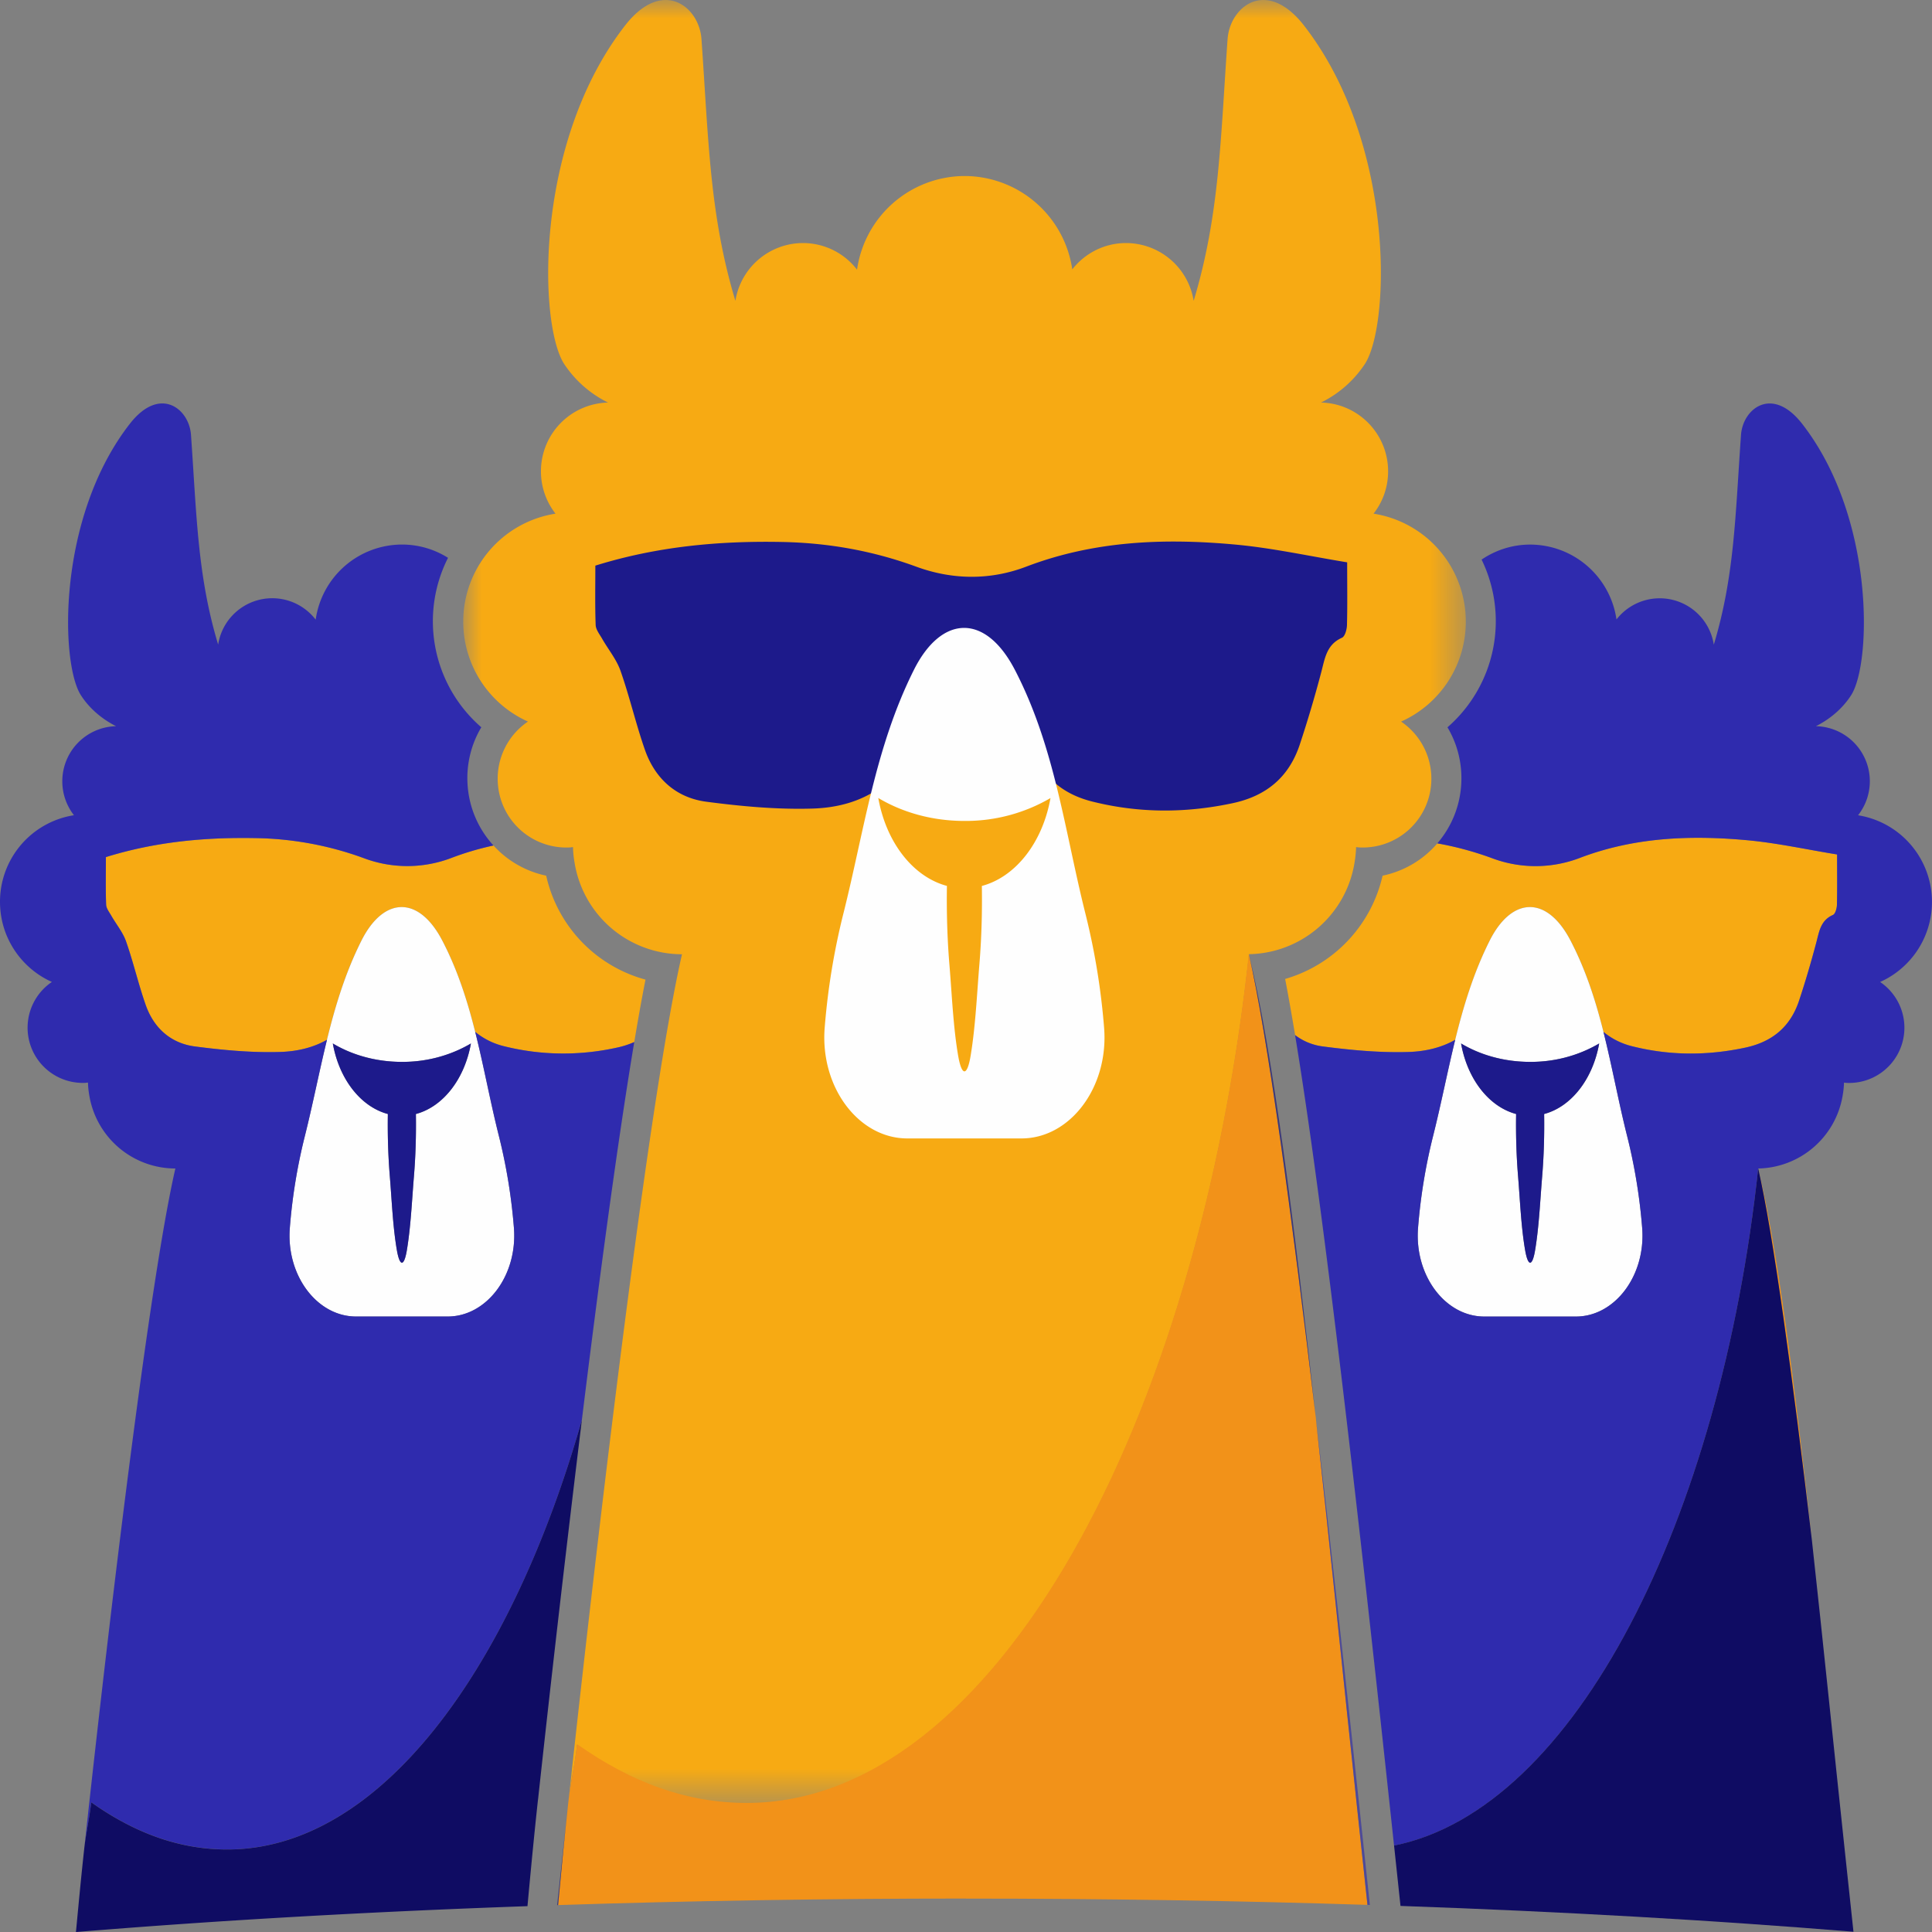 <svg xmlns="http://www.w3.org/2000/svg" xmlns:xlink="http://www.w3.org/1999/xlink" viewBox="0 0 48 48"><rect x="0" y="0" width="48" height="48" fill="#808080" stroke="none"/><defs><path id="crowdsec_svg__a" d="M0 0h27.492v49.459H0z"/></defs><g fill="none" fill-rule="evenodd"><g transform="translate(11.51) scale(.906)"><mask id="crowdsec_svg__b" fill="#fff"><use xlink:href="#crowdsec_svg__a"/></mask><path fill="#f7aa13" d="M7.774 49.459c6.811 0 12.392-10.456 13.773-23.293a2.985 2.985 0 0 0 2.886-2.467c.027-.153.046-.31.05-.47.028.004.057.008.087.01a1.884 1.884 0 0 0 1.975-1.788 1.89 1.89 0 0 0-.828-1.663 3 3 0 0 0 1.775-2.74 2.994 2.994 0 0 0-2.53-2.962c.25-.32.399-.722.399-1.16 0-1.03-.82-1.865-1.84-1.887a3.052 3.052 0 0 0 1.208-1.065c.7-1.103.813-6.079-1.676-9.276-1.026-1.318-2.03-.524-2.094.376-.195 2.752-.219 4.82-.93 7.176a1.882 1.882 0 0 0-1.853-1.585c-.6 0-1.132.283-1.476.722a2.99 2.99 0 0 0-2.95-2.56 2.989 2.989 0 0 0-2.952 2.568 1.872 1.872 0 0 0-1.483-.73A1.88 1.88 0 0 0 7.462 8.25c-.71-2.356-.735-4.424-.93-7.176C6.47.174 5.464-.62 4.438.698 1.95 3.895 2.062 8.87 2.762 9.974a3.06 3.06 0 0 0 1.208 1.065 1.884 1.884 0 0 0-1.84 1.887c0 .438.15.84.399 1.16a2.994 2.994 0 0 0-2.53 2.961 3 3 0 0 0 1.775 2.74 1.89 1.89 0 0 0-.828 1.663 1.883 1.883 0 0 0 1.976 1.789c.03-.002.058-.006.087-.01.003.155.021.305.047.452a2.986 2.986 0 0 0 2.936 2.487h.006c-.825 3.592-2.095 13.873-3.12 23.285.058-.533.183-1.07.242-1.607 1.477 1.043 3 1.613 4.654 1.613" mask="url(#crowdsec_svg__b)"/></g><path fill="#f29219" d="M24 47.17c3.443 0 6.784.054 9.974.156-.083-.788-.168-1.588-.255-2.396-.34-3.174-.682-6.555-1.03-9.726-.603-5.085-1.197-9.475-1.663-11.507-1.251 11.626-6.305 21.096-12.474 21.096-1.498 0-2.877-.516-4.215-1.461-.053.487-.166.972-.219 1.456-.093.858-.174 1.708-.252 2.543 3.238-.105 6.634-.162 10.134-.162"/><path fill="#f7aa13" d="M13.57 21.756a2.45 2.45 0 0 1-1.31-.75c-.35.076-.698.177-1.043.309a3.073 3.073 0 0 1-2.19.001 8.17 8.17 0 0 0-2.685-.493c-1.252-.023-2.485.09-3.712.472 0 .421-.008.802.006 1.181.004.093.078.187.128.275.123.213.287.41.367.639.183.518.306 1.057.487 1.576.202.577.626.955 1.226 1.034.697.09 1.406.157 2.108.136.444-.013.837-.112 1.17-.302.206-.839.456-1.663.854-2.46.548-1.094 1.424-1.14 2.016 0 .379.731.62 1.49.814 2.262.204.173.449.291.73.361.929.231 1.855.23 2.793.031a2.16 2.16 0 0 0 .429-.138c.095-.571.189-1.094.279-1.552a3.456 3.456 0 0 1-2.467-2.582"/><path fill="#fefefe" d="M10.333 27.677c.008.52-.007 1.039-.049 1.548-.052.625-.078 1.247-.174 1.83-.068.413-.177.43-.25 0-.1-.579-.124-1.205-.175-1.83a15.788 15.788 0 0 1-.049-1.548c-.675-.18-1.21-.868-1.367-1.752.48.287 1.073.457 1.716.457.642 0 1.235-.17 1.715-.457-.157.884-.692 1.573-1.367 1.752m2.435 2.826a13.86 13.86 0 0 0-.373-2.276c-.218-.868-.374-1.738-.589-2.59-.194-.773-.435-1.532-.814-2.262-.592-1.142-1.468-1.095-2.015 0-.399.796-.648 1.62-.854 2.459-.194.789-.348 1.59-.55 2.393a13.838 13.838 0 0 0-.372 2.276c-.094 1.185.676 2.206 1.645 2.206h2.277c.969 0 1.74-1.021 1.645-2.206"/><path fill="#1d1a8b" d="M8.269 25.925c.156.884.692 1.572 1.367 1.752-.008.52.007 1.039.049 1.548.051.625.075 1.25.174 1.83.074.43.183.413.25 0 .097-.583.124-1.205.175-1.83.042-.51.057-1.027.049-1.548.675-.18 1.21-.868 1.367-1.752a3.348 3.348 0 0 1-1.716.457c-.642 0-1.235-.17-1.715-.457"/><path fill="#f7aa13" d="M34.35 21.756a3.474 3.474 0 0 1-2.421 2.566c.078.405.16.87.248 1.394.194.149.427.248.698.284.698.09 1.407.157 2.108.136.445-.013.838-.112 1.171-.302.206-.838.456-1.663.854-2.46.547-1.094 1.424-1.14 2.016 0 .378.731.62 1.49.814 2.263.204.172.448.29.73.36.928.231 1.855.23 2.792.031.674-.143 1.12-.518 1.337-1.164.159-.475.299-.957.428-1.442.073-.274.105-.554.414-.69.06-.026.097-.163.1-.25.01-.392.004-.784.004-1.253-.758-.123-1.497-.288-2.245-.356-1.407-.128-2.8-.073-4.15.442a3.072 3.072 0 0 1-2.19.001 7.956 7.956 0 0 0-1.347-.363 2.45 2.45 0 0 1-1.361.803"/><path fill="#fefefe" d="M38.364 27.677c.008.52-.007 1.039-.049 1.548-.051.625-.078 1.247-.174 1.83-.068.413-.177.43-.25 0-.1-.579-.123-1.205-.175-1.83a15.728 15.728 0 0 1-.048-1.548c-.676-.18-1.211-.868-1.368-1.752.48.287 1.073.457 1.716.457.642 0 1.235-.17 1.715-.457-.156.884-.692 1.573-1.367 1.752m2.435 2.826a13.839 13.839 0 0 0-.373-2.276c-.218-.868-.374-1.738-.588-2.59-.195-.773-.436-1.532-.815-2.262-.591-1.142-1.468-1.095-2.015 0-.399.796-.648 1.62-.854 2.459-.193.789-.348 1.59-.55 2.393a13.858 13.858 0 0 0-.372 2.276c-.094 1.185.676 2.206 1.645 2.206h2.277c.969 0 1.74-1.021 1.645-2.206"/><path fill="#1d1a8b" d="M36.3 25.925c.156.884.692 1.572 1.367 1.752-.008.52.007 1.039.049 1.548.051.625.075 1.25.174 1.83.074.43.183.413.25 0 .097-.583.123-1.205.175-1.83.042-.51.057-1.027.049-1.548.675-.18 1.21-.868 1.367-1.752a3.35 3.35 0 0 1-1.716.457c-.642 0-1.236-.17-1.715-.457"/><path fill="#f29219" d="M43.682 29.03c.373 1.629.85 5.15 1.333 9.227-.423-3.85-.861-7.314-1.333-9.227"/><path fill="#1d1a8b" d="M14.791 14.053c1.53-.476 3.067-.618 4.628-.588 1.15.021 2.263.217 3.348.615.902.33 1.839.338 2.73-.002 1.684-.642 3.42-.71 5.175-.55.932.084 1.854.289 2.798.443 0 .585.008 1.073-.005 1.562-.003.108-.05.279-.125.312-.385.17-.424.518-.515.86a30.3 30.3 0 0 1-.534 1.798c-.27.806-.827 1.273-1.667 1.452-1.168.249-2.324.25-3.48-.039-.639-.158-1.132-.508-1.425-1.116-.358-.742-.703-1.492-1.092-2.217-.097-.182-.336-.38-.522-.394-.151-.01-.375.217-.47.392a13.52 13.52 0 0 0-.765 1.612c-.477 1.253-1.414 1.859-2.69 1.896-.875.026-1.76-.056-2.629-.17-.748-.097-1.276-.57-1.528-1.289-.226-.647-.38-1.319-.607-1.965-.1-.284-.305-.53-.457-.797-.063-.11-.156-.226-.16-.342-.018-.473-.008-.947-.008-1.473"/><path fill="#fefefe" d="M26.966 22.696c-.517-2.063-.756-4.134-1.75-6.05-.737-1.423-1.83-1.365-2.512 0-.964 1.928-1.232 3.987-1.75 6.05a17.28 17.28 0 0 0-.465 2.838c-.117 1.477.844 2.75 2.052 2.75h2.839c1.208 0 2.169-1.273 2.051-2.75a17.28 17.28 0 0 0-.465-2.838"/><path fill="#f7aa13" d="M26.1 19.827a4.176 4.176 0 0 1-2.14.569c-.8 0-1.54-.212-2.139-.57.195 1.102.863 1.96 1.705 2.184-.01.65.008 1.296.06 1.931.065.778.095 1.56.218 2.282.092.537.228.515.312 0 .12-.727.154-1.504.218-2.282.052-.635.07-1.281.06-1.93.842-.224 1.51-1.083 1.705-2.184"/><path fill="#2f2bae" d="M5.647 45.949c3.778 0 7.034-4.43 8.81-10.675.419-3.406.882-6.88 1.301-9.385a2.148 2.148 0 0 1-.43.139 6.1 6.1 0 0 1-2.79-.031 1.78 1.78 0 0 1-.732-.361c.215.853.371 1.722.59 2.59.188.753.311 1.513.372 2.277.094 1.184-.676 2.205-1.645 2.205H8.846c-.969 0-1.74-1.02-1.645-2.205.06-.764.184-1.524.373-2.277.201-.802.356-1.604.55-2.393-.335.19-.727.29-1.172.303-.701.02-1.41-.046-2.108-.137-.6-.078-1.023-.457-1.225-1.034-.182-.518-.305-1.057-.487-1.576-.08-.228-.245-.425-.367-.639-.05-.088-.125-.181-.128-.274-.015-.38-.006-.76-.006-1.182 1.226-.381 2.46-.495 3.711-.472a8.17 8.17 0 0 1 2.685.494 3.071 3.071 0 0 0 2.19-.002 7.238 7.238 0 0 1 1.043-.308 2.466 2.466 0 0 1-.645-1.54 2.462 2.462 0 0 1 .343-1.397 3.485 3.485 0 0 1-.827-4.21 2.145 2.145 0 0 0-1.144-.33 2.17 2.17 0 0 0-2.144 1.866 1.36 1.36 0 0 0-2.423.62c-.516-1.71-.533-3.213-.675-5.212-.046-.653-.776-1.23-1.52-.273-1.808 2.322-1.727 5.936-1.218 6.738.206.324.519.594.877.774a1.368 1.368 0 0 0-1.336 1.37c0 .318.109.61.289.842A2.175 2.175 0 0 0 0 22.405c0 .889.53 1.652 1.289 1.991a1.372 1.372 0 0 0 .834 2.507l.063-.007c.002.112.015.22.034.328a2.169 2.169 0 0 0 2.133 1.807h.004c-.6 2.608-1.522 10.076-2.266 16.913.042-.388.133-.777.176-1.168 1.073.758 2.178 1.172 3.38 1.172"/><path fill="#0f0c63" d="M13.368 44.705a708.2 708.2 0 0 1 1.089-9.43C12.68 41.52 9.425 45.95 5.647 45.95c-1.202 0-2.308-.414-3.38-1.172-.044.39-.134.78-.176 1.167-.076.695-.14 1.38-.204 2.056 3.414-.282 7.188-.501 11.218-.643.08-.868.164-1.756.262-2.652"/><path fill="#2f2bae" d="M45.777 27.238c.02-.111.034-.225.037-.34.02.001.041.005.063.006a1.372 1.372 0 0 0 .834-2.507 2.18 2.18 0 0 0-.548-4.142 1.368 1.368 0 0 0-1.047-2.213c.358-.179.67-.449.877-.773.508-.801.59-4.415-1.218-6.738-.744-.957-1.474-.38-1.52.273-.142 2-.16 3.502-.676 5.213a1.36 1.36 0 0 0-2.418-.627 2.17 2.17 0 0 0-2.144-1.86c-.447 0-.862.139-1.207.373a3.496 3.496 0 0 1-.848 4.167c.246.413.369.895.343 1.396a2.467 2.467 0 0 1-.595 1.487c.456.082.905.202 1.347.364a3.072 3.072 0 0 0 2.19-.001c1.35-.515 2.744-.57 4.15-.442.748.068 1.487.232 2.245.355 0 .47.006.861-.004 1.253-.003.087-.04.224-.1.25-.31.137-.34.416-.414.69-.129.485-.27.967-.428 1.443-.216.646-.663 1.02-1.337 1.164-.937.2-1.864.2-2.791-.03a1.78 1.78 0 0 1-.731-.362c.214.853.371 1.722.589 2.59.189.753.312 1.513.373 2.277.094 1.184-.677 2.205-1.645 2.205h-2.277c-.97 0-1.74-1.02-1.646-2.205.061-.764.184-1.524.373-2.277.202-.802.356-1.604.55-2.393-.334.19-.727.29-1.171.303-.702.02-1.411-.046-2.108-.137a1.442 1.442 0 0 1-.699-.283c.579 3.502 1.34 9.712 2.351 19.132l.108 1.004c4.506-.904 8.109-8.108 9.047-16.822a2.169 2.169 0 0 0 2.095-1.793z"/><path fill="#0f0c63" d="M45.842 46.058c-.273-2.545-.547-5.257-.827-7.801-.483-4.078-.96-7.598-1.333-9.228-.938 8.715-4.54 15.919-9.047 16.823l.16 1.5c4.042.142 7.828.36 11.254.642l-.207-1.936"/><path fill="#4e4a98" d="m33.974 47.326.06.002-.256-2.398c-.349-3.25-.72-6.618-1.09-9.726.35 3.171.69 6.552 1.03 9.726.087.808.173 1.608.256 2.396"/><path fill="#3e3977" d="M31.026 23.697c.466 2.03 1.06 6.421 1.663 11.506-.528-4.8-1.074-9.12-1.663-11.506M14.117 44.788l-.275 2.544h.023c.078-.836.159-1.686.252-2.544"/></g></svg>